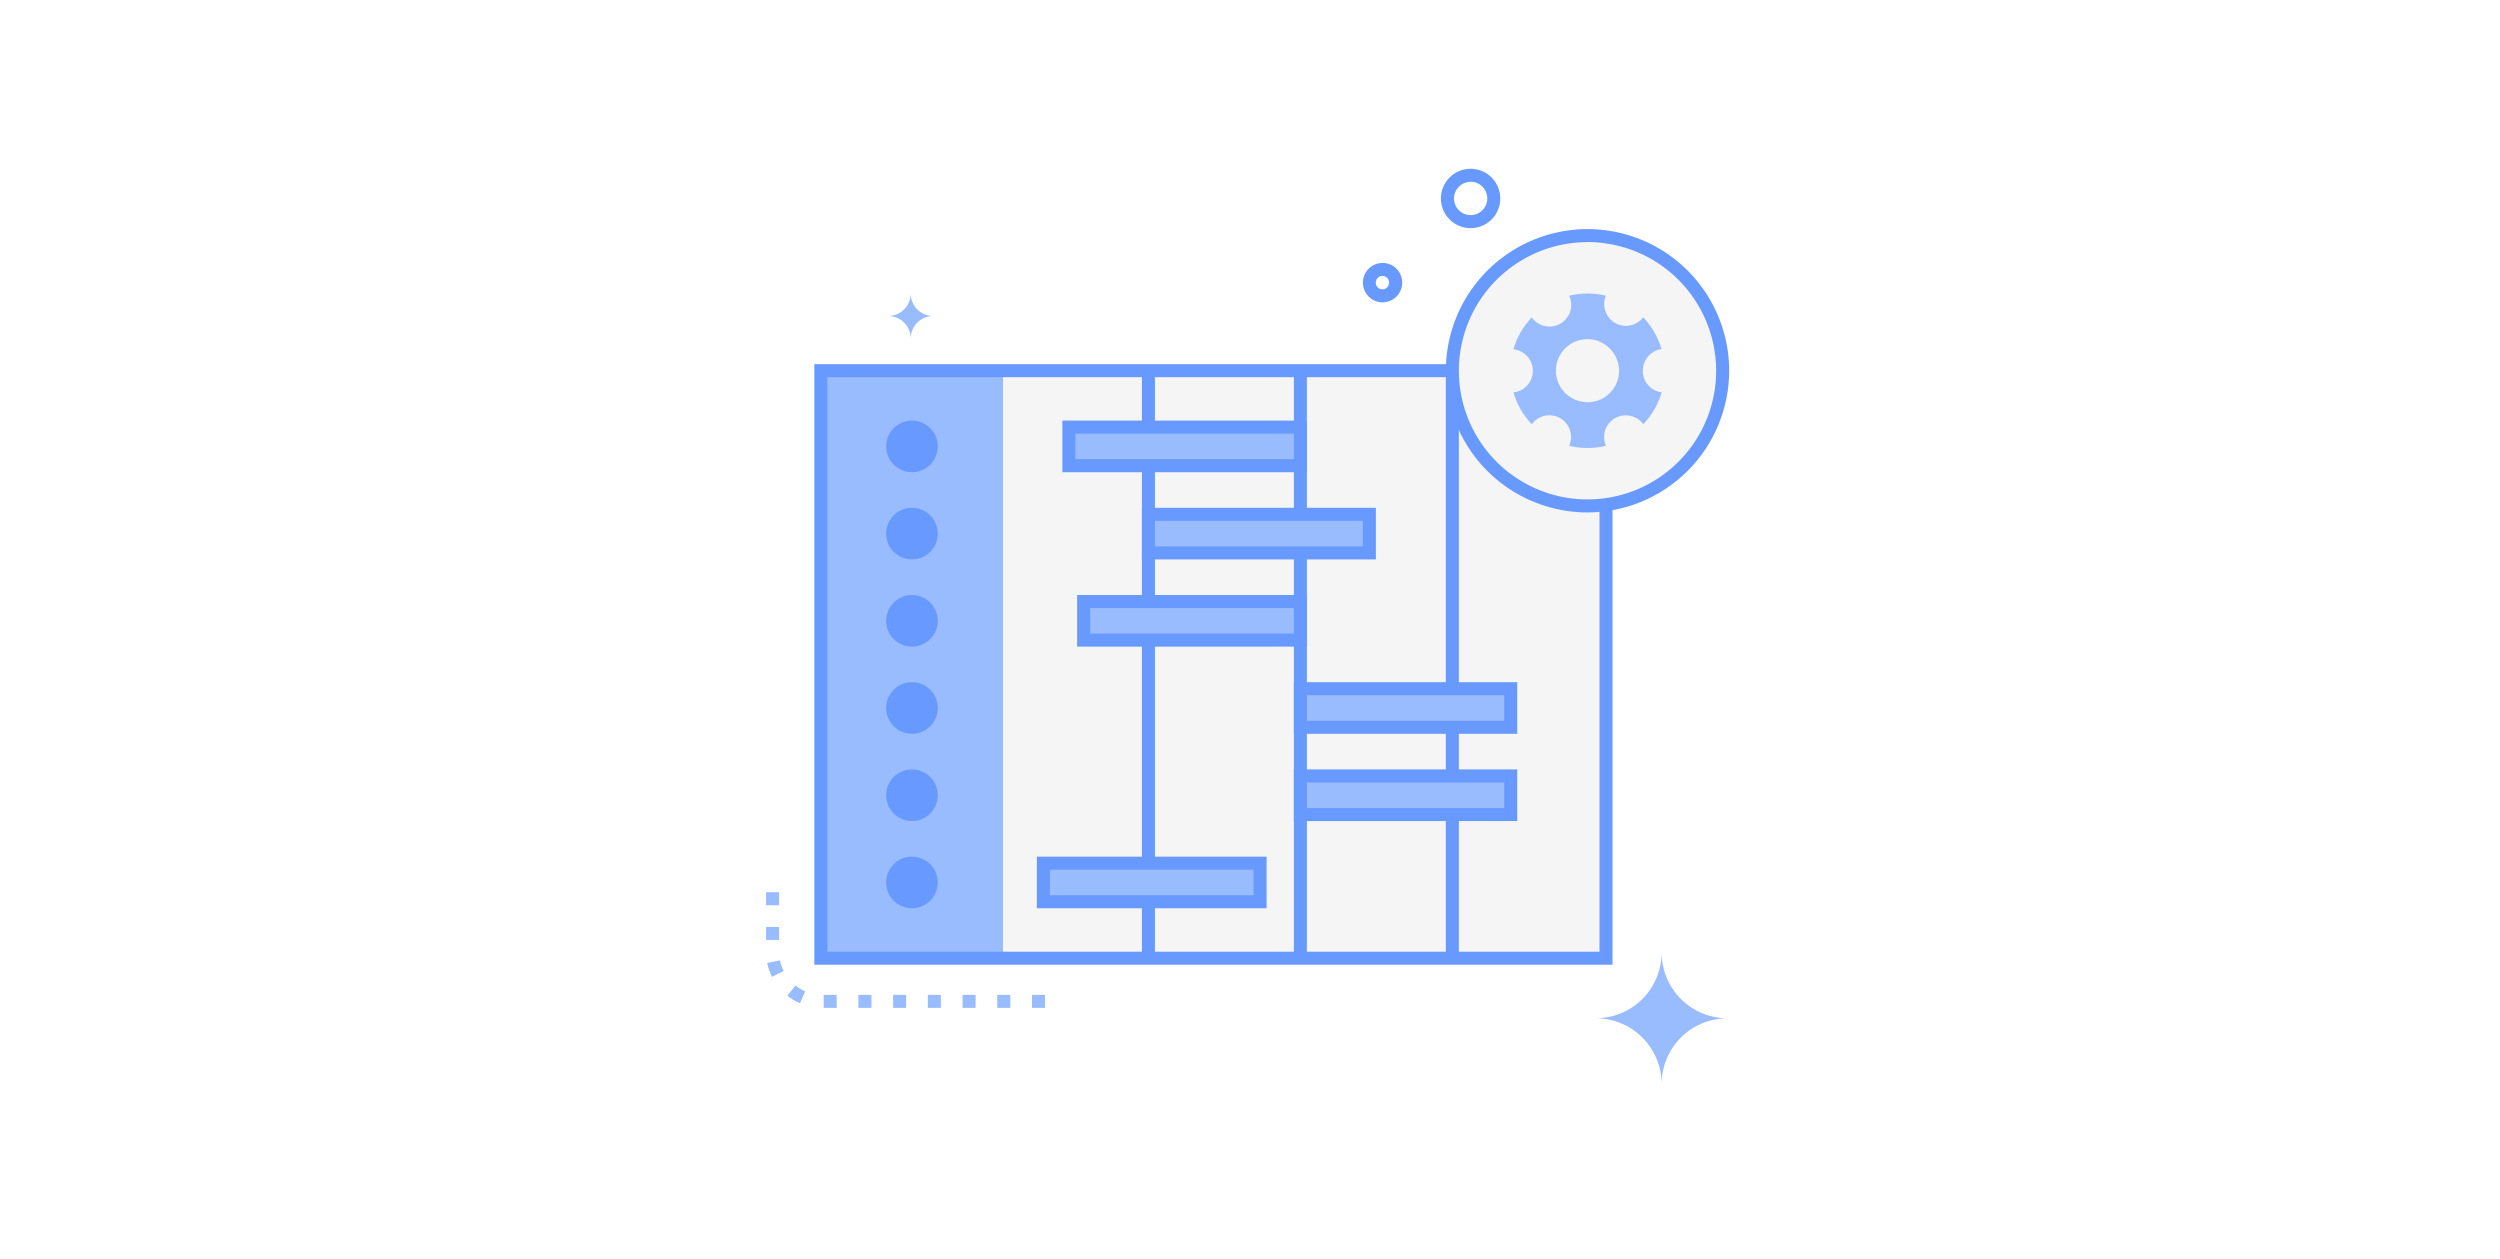 <svg width="270" height="136" viewBox="0 0 270 136" fill="none" xmlns="http://www.w3.org/2000/svg">
<rect width="270" height="136" fill="white"/>
<path d="M108.33 40.032H88.652V103.487H108.33V40.032Z" fill="#99BBFF"/>
<path d="M173.452 40.032H108.333V103.487H173.452V40.032Z" fill="#F5F5F5"/>
<path d="M173.449 40.032H108.331V103.487H173.449V40.032Z" fill="#F5F5F5"/>
<path d="M124.732 40.032H123.326V103.487H124.732V40.032Z" fill="#6799FE"/>
<path d="M141.143 40.032H139.737V103.487H141.143V40.032Z" fill="#6799FE"/>
<path d="M157.556 40.032H156.15V103.487H157.556V40.032Z" fill="#6799FE"/>
<path d="M140.442 46.126H115.439V50.295H140.442V46.126Z" fill="#99BBFF"/>
<path d="M147.888 55.545H124.029V59.715H147.888V55.545Z" fill="#99BBFF"/>
<path d="M140.442 64.965H117.033V69.134H140.442V64.965Z" fill="#99BBFF"/>
<path d="M163.156 74.382H140.44V78.552H163.156V74.382Z" fill="#99BBFF"/>
<path d="M163.156 83.802H140.44V87.971H163.156V83.802Z" fill="#99BBFF"/>
<path d="M141.143 50.998H114.736V45.423H141.143V50.998ZM116.142 49.592H139.737V46.829H116.142V49.592ZM148.594 60.418H123.326V54.842H148.594V60.418ZM124.734 59.012H147.187V56.248H124.734V59.012ZM141.143 69.838H116.33V64.262H141.143V69.838ZM117.736 68.431H139.737V65.668H117.736V68.431Z" fill="#6799FE"/>
<path d="M136.092 93.221H112.683V97.391H136.092V93.221Z" fill="#99BBFF"/>
<path d="M136.793 98.094H111.98V92.518H136.793V98.094ZM113.386 96.688H135.387V93.924H113.386V96.688ZM163.859 79.25H139.737V73.679H163.859V79.25ZM141.143 77.844H162.452V75.085H141.143V77.844ZM163.859 88.674H139.737V83.098H163.859V88.674ZM141.143 87.268H162.452V84.505H141.143V87.268ZM98.492 50.998C97.94 50.998 97.401 50.835 96.942 50.528C96.483 50.222 96.126 49.786 95.915 49.277C95.704 48.767 95.648 48.206 95.756 47.665C95.864 47.124 96.129 46.627 96.519 46.237C96.909 45.847 97.406 45.581 97.947 45.474C98.488 45.366 99.049 45.422 99.559 45.633C100.068 45.844 100.504 46.201 100.81 46.66C101.117 47.118 101.281 47.658 101.281 48.209C101.28 48.949 100.986 49.658 100.463 50.181C99.94 50.704 99.231 50.998 98.492 50.998ZM98.492 46.829C98.218 46.829 97.95 46.91 97.723 47.062C97.496 47.214 97.318 47.43 97.214 47.683C97.109 47.936 97.082 48.214 97.135 48.482C97.189 48.751 97.321 48.997 97.514 49.19C97.708 49.384 97.955 49.515 98.223 49.568C98.492 49.621 98.77 49.594 99.022 49.489C99.275 49.384 99.491 49.206 99.642 48.978C99.794 48.751 99.875 48.483 99.874 48.209C99.874 48.028 99.838 47.848 99.769 47.681C99.699 47.513 99.597 47.361 99.469 47.232C99.341 47.104 99.188 47.003 99.02 46.933C98.853 46.864 98.673 46.829 98.492 46.829Z" fill="#6799FE"/>
<path d="M98.492 50.298C99.644 50.298 100.577 49.364 100.577 48.212C100.577 47.06 99.644 46.126 98.492 46.126C97.339 46.126 96.406 47.06 96.406 48.212C96.406 49.364 97.339 50.298 98.492 50.298Z" fill="#6799FE"/>
<path d="M98.492 60.418C97.94 60.418 97.401 60.254 96.942 59.948C96.483 59.642 96.126 59.206 95.915 58.696C95.704 58.187 95.648 57.626 95.756 57.085C95.864 56.544 96.129 56.047 96.519 55.657C96.909 55.267 97.406 55.001 97.947 54.893C98.488 54.786 99.049 54.841 99.559 55.052C100.068 55.263 100.504 55.621 100.81 56.079C101.117 56.538 101.281 57.077 101.281 57.629C101.28 58.368 100.986 59.078 100.463 59.6C99.94 60.123 99.231 60.417 98.492 60.418ZM98.492 56.248C98.218 56.248 97.95 56.33 97.723 56.482C97.496 56.634 97.318 56.85 97.214 57.103C97.109 57.355 97.082 57.634 97.135 57.902C97.189 58.17 97.321 58.417 97.514 58.61C97.708 58.803 97.955 58.935 98.223 58.988C98.492 59.041 98.77 59.013 99.022 58.908C99.275 58.803 99.491 58.626 99.642 58.398C99.794 58.17 99.875 57.903 99.874 57.629C99.874 57.447 99.838 57.268 99.769 57.1C99.699 56.932 99.597 56.78 99.469 56.652C99.341 56.524 99.188 56.422 99.02 56.353C98.853 56.284 98.673 56.248 98.492 56.248Z" fill="#6799FE"/>
<path d="M98.492 59.715C99.644 59.715 100.577 58.781 100.577 57.629C100.577 56.477 99.644 55.543 98.492 55.543C97.339 55.543 96.406 56.477 96.406 57.629C96.406 58.781 97.339 59.715 98.492 59.715Z" fill="#6799FE"/>
<path d="M98.492 69.838C97.94 69.838 97.401 69.674 96.942 69.368C96.483 69.061 96.126 68.625 95.915 68.116C95.704 67.606 95.648 67.045 95.756 66.504C95.864 65.963 96.129 65.466 96.519 65.076C96.909 64.686 97.406 64.421 97.947 64.313C98.488 64.205 99.049 64.261 99.559 64.472C100.068 64.683 100.504 65.04 100.81 65.499C101.117 65.958 101.281 66.497 101.281 67.048C101.28 67.788 100.986 68.497 100.463 69.02C99.94 69.543 99.231 69.837 98.492 69.838ZM98.492 65.668C98.218 65.668 97.95 65.749 97.723 65.901C97.496 66.053 97.318 66.269 97.214 66.522C97.109 66.775 97.082 67.053 97.135 67.321C97.189 67.59 97.321 67.836 97.514 68.029C97.708 68.223 97.955 68.354 98.223 68.407C98.492 68.46 98.77 68.433 99.022 68.328C99.275 68.223 99.491 68.045 99.642 67.817C99.794 67.59 99.875 67.322 99.874 67.048C99.874 66.867 99.838 66.687 99.769 66.52C99.699 66.352 99.597 66.2 99.469 66.072C99.341 65.943 99.188 65.842 99.02 65.772C98.853 65.703 98.673 65.668 98.492 65.668Z" fill="#6799FE"/>
<path d="M98.492 69.134C99.644 69.134 100.577 68.201 100.577 67.048C100.577 65.896 99.644 64.963 98.492 64.963C97.339 64.963 96.406 65.896 96.406 67.048C96.406 68.201 97.339 69.134 98.492 69.134Z" fill="#6799FE"/>
<path d="M98.492 79.25C97.94 79.25 97.4 79.086 96.942 78.78C96.483 78.473 96.126 78.037 95.915 77.528C95.703 77.018 95.648 76.457 95.756 75.916C95.864 75.375 96.13 74.878 96.52 74.488C96.91 74.098 97.408 73.832 97.949 73.725C98.49 73.618 99.051 73.673 99.56 73.885C100.07 74.096 100.505 74.454 100.812 74.913C101.118 75.372 101.281 75.912 101.281 76.463C101.28 77.203 100.986 77.911 100.463 78.434C99.94 78.957 99.231 79.25 98.492 79.25ZM98.492 75.081C98.218 75.081 97.951 75.162 97.723 75.314C97.496 75.466 97.319 75.681 97.214 75.934C97.109 76.187 97.082 76.465 97.135 76.733C97.189 77.001 97.32 77.248 97.514 77.441C97.707 77.635 97.953 77.766 98.222 77.82C98.49 77.873 98.768 77.846 99.021 77.741C99.273 77.636 99.489 77.459 99.641 77.231C99.793 77.004 99.874 76.737 99.874 76.463C99.873 76.097 99.727 75.747 99.468 75.489C99.208 75.23 98.857 75.085 98.492 75.085V75.081Z" fill="#6799FE"/>
<path d="M98.492 78.554C99.644 78.554 100.577 77.62 100.577 76.468C100.577 75.316 99.644 74.382 98.492 74.382C97.339 74.382 96.406 75.316 96.406 76.468C96.406 77.62 97.339 78.554 98.492 78.554Z" fill="#6799FE"/>
<path d="M98.492 88.674C97.94 88.674 97.4 88.511 96.942 88.204C96.483 87.897 96.126 87.462 95.915 86.952C95.703 86.442 95.648 85.881 95.756 85.34C95.864 84.799 96.13 84.302 96.52 83.912C96.91 83.522 97.408 83.257 97.949 83.149C98.49 83.042 99.051 83.098 99.56 83.309C100.07 83.52 100.505 83.878 100.812 84.337C101.118 84.796 101.281 85.336 101.281 85.888C101.28 86.627 100.986 87.336 100.463 87.858C99.94 88.381 99.231 88.674 98.492 88.674ZM98.492 84.505C98.218 84.505 97.951 84.586 97.723 84.738C97.496 84.89 97.319 85.106 97.214 85.358C97.109 85.611 97.082 85.889 97.135 86.157C97.189 86.425 97.32 86.672 97.514 86.865C97.707 87.059 97.953 87.19 98.222 87.244C98.49 87.297 98.768 87.27 99.021 87.165C99.273 87.06 99.489 86.883 99.641 86.656C99.793 86.428 99.874 86.161 99.874 85.888C99.874 85.521 99.729 85.169 99.469 84.91C99.21 84.65 98.858 84.505 98.492 84.505Z" fill="#6799FE"/>
<path d="M98.492 87.973C99.644 87.973 100.577 87.04 100.577 85.888C100.577 84.736 99.644 83.802 98.492 83.802C97.339 83.802 96.406 84.736 96.406 85.888C96.406 87.04 97.339 87.973 98.492 87.973Z" fill="#6799FE"/>
<path d="M98.492 98.094C97.94 98.094 97.4 97.93 96.942 97.624C96.483 97.317 96.126 96.881 95.915 96.371C95.703 95.862 95.648 95.301 95.756 94.76C95.864 94.219 96.13 93.722 96.52 93.332C96.91 92.942 97.408 92.676 97.949 92.569C98.49 92.462 99.051 92.517 99.56 92.729C100.07 92.94 100.505 93.298 100.812 93.757C101.118 94.216 101.281 94.755 101.281 95.307C101.279 96.046 100.985 96.755 100.462 97.277C99.939 97.799 99.231 98.093 98.492 98.094ZM98.492 93.924C98.218 93.924 97.951 94.005 97.723 94.157C97.496 94.309 97.319 94.525 97.214 94.778C97.109 95.031 97.082 95.309 97.135 95.577C97.189 95.845 97.32 96.091 97.514 96.285C97.707 96.478 97.953 96.61 98.222 96.663C98.49 96.717 98.768 96.689 99.021 96.585C99.273 96.48 99.489 96.303 99.641 96.075C99.793 95.848 99.874 95.581 99.874 95.307C99.874 94.94 99.729 94.589 99.469 94.329C99.21 94.07 98.858 93.924 98.492 93.924Z" fill="#6799FE"/>
<path d="M98.492 97.393C99.644 97.393 100.577 96.459 100.577 95.307C100.577 94.155 99.644 93.221 98.492 93.221C97.339 93.221 96.406 94.155 96.406 95.307C96.406 96.459 97.339 97.393 98.492 97.393Z" fill="#6799FE"/>
<path d="M174.152 104.19H87.949V39.329H174.152V104.19ZM89.356 102.784H172.746V40.735H89.356V102.784Z" fill="#6799FE"/>
<path d="M171.45 54.629C179.512 54.629 186.047 48.094 186.047 40.032C186.047 31.97 179.512 25.435 171.45 25.435C163.388 25.435 156.853 31.97 156.853 40.032C156.853 48.094 163.388 54.629 171.45 54.629Z" fill="#F5F5F5"/>
<path d="M171.45 55.344C168.424 55.344 165.466 54.446 162.95 52.765C160.434 51.084 158.473 48.694 157.315 45.899C156.157 43.103 155.854 40.027 156.444 37.059C157.034 34.091 158.491 31.365 160.631 29.225C162.771 27.085 165.497 25.628 168.465 25.038C171.433 24.447 174.509 24.75 177.305 25.908C180.101 27.066 182.49 29.027 184.171 31.544C185.853 34.06 186.75 37.018 186.75 40.044C186.746 44.1 185.132 47.989 182.264 50.858C179.395 53.726 175.506 55.339 171.45 55.344ZM171.45 26.15C168.702 26.15 166.016 26.965 163.731 28.491C161.446 30.018 159.665 32.188 158.614 34.727C157.562 37.266 157.287 40.059 157.823 42.754C158.359 45.449 159.682 47.925 161.626 49.868C163.569 51.811 166.044 53.134 168.739 53.67C171.434 54.207 174.228 53.931 176.767 52.88C179.306 51.828 181.475 50.047 183.002 47.763C184.529 45.478 185.344 42.792 185.344 40.044C185.342 36.358 183.879 32.824 181.274 30.217C178.669 27.609 175.135 26.143 171.45 26.138V26.15Z" fill="#6799FE"/>
<path d="M177.422 40.032C177.422 39.465 177.627 38.917 177.999 38.488C178.371 38.06 178.885 37.78 179.447 37.7C179.068 36.414 178.388 35.236 177.464 34.264C177.119 34.719 176.62 35.032 176.06 35.145C175.5 35.257 174.919 35.162 174.424 34.876C173.93 34.59 173.557 34.134 173.376 33.593C173.194 33.052 173.216 32.463 173.438 31.937C172.134 31.617 170.773 31.617 169.47 31.937C169.718 32.467 169.758 33.072 169.583 33.63C169.408 34.189 169.029 34.662 168.523 34.956C168.016 35.251 167.418 35.344 166.846 35.219C166.274 35.094 165.769 34.759 165.431 34.281C164.503 35.25 163.823 36.43 163.448 37.719C164.024 37.779 164.557 38.051 164.945 38.481C165.332 38.912 165.547 39.471 165.547 40.05C165.547 40.629 165.332 41.187 164.945 41.618C164.557 42.048 164.024 42.32 163.448 42.38C163.826 43.667 164.506 44.846 165.431 45.816C165.771 45.347 166.273 45.021 166.84 44.9C167.407 44.779 167.998 44.873 168.5 45.162C169.002 45.452 169.379 45.917 169.558 46.468C169.737 47.019 169.705 47.617 169.47 48.146C170.774 48.467 172.136 48.467 173.44 48.146C173.207 47.617 173.177 47.021 173.357 46.472C173.536 45.923 173.912 45.459 174.413 45.171C174.913 44.882 175.503 44.788 176.068 44.907C176.633 45.026 177.135 45.35 177.476 45.816C178.403 44.846 179.084 43.667 179.459 42.378C178.891 42.303 178.371 42.023 177.996 41.591C177.621 41.159 177.416 40.604 177.422 40.032ZM171.005 43.409C170.43 43.336 169.884 43.116 169.417 42.772C168.951 42.428 168.58 41.971 168.34 41.444C168.1 40.917 167.998 40.337 168.044 39.759C168.091 39.182 168.284 38.626 168.605 38.143C168.926 37.661 169.365 37.269 169.881 37.004C170.396 36.739 170.97 36.609 171.549 36.628C172.128 36.647 172.693 36.813 173.19 37.111C173.687 37.409 174.1 37.828 174.389 38.331C174.712 38.879 174.874 39.507 174.857 40.143C174.84 40.779 174.644 41.397 174.292 41.927C173.94 42.457 173.446 42.877 172.866 43.139C172.286 43.401 171.645 43.495 171.014 43.409H171.005Z" fill="#99BBFF"/>
<path d="M158.829 24.641C158.387 24.642 157.95 24.551 157.544 24.375C157.139 24.198 156.775 23.94 156.474 23.616C156.173 23.293 155.942 22.91 155.796 22.493C155.651 22.076 155.592 21.633 155.626 21.192C155.659 20.752 155.783 20.323 155.99 19.932C156.197 19.542 156.483 19.198 156.829 18.923C157.175 18.648 157.575 18.448 158.002 18.335C158.429 18.222 158.875 18.198 159.312 18.266C160.11 18.389 160.832 18.808 161.334 19.441C161.836 20.073 162.081 20.871 162.02 21.677C161.959 22.482 161.597 23.234 161.005 23.784C160.413 24.333 159.636 24.639 158.829 24.641ZM158.829 19.637C158.485 19.637 158.148 19.735 157.859 19.921C157.569 20.106 157.339 20.371 157.195 20.684C157.052 20.996 157.001 21.343 157.048 21.684C157.096 22.024 157.241 22.344 157.465 22.605C157.689 22.866 157.983 23.058 158.312 23.156C158.642 23.255 158.993 23.257 159.323 23.163C159.654 23.068 159.95 22.881 160.178 22.622C160.405 22.364 160.554 22.046 160.606 21.706C160.646 21.449 160.631 21.186 160.56 20.936C160.489 20.686 160.365 20.453 160.196 20.256C160.027 20.058 159.817 19.899 159.58 19.79C159.344 19.681 159.087 19.625 158.827 19.625L158.829 19.637ZM149.313 32.654C149.021 32.653 148.732 32.592 148.464 32.474C148.196 32.357 147.955 32.185 147.757 31.97C147.558 31.756 147.406 31.502 147.31 31.226C147.214 30.95 147.175 30.657 147.198 30.365C147.22 30.073 147.302 29.789 147.438 29.531C147.575 29.272 147.764 29.044 147.993 28.862C148.221 28.68 148.485 28.546 148.768 28.471C149.05 28.395 149.345 28.378 149.634 28.421C149.911 28.462 150.177 28.558 150.416 28.703C150.656 28.848 150.864 29.039 151.029 29.265C151.261 29.582 151.401 29.958 151.433 30.35C151.465 30.742 151.388 31.135 151.211 31.486C151.033 31.837 150.762 32.131 150.427 32.338C150.092 32.544 149.707 32.653 149.313 32.654ZM149.313 29.802C149.174 29.799 149.037 29.837 148.919 29.91C148.801 29.983 148.706 30.089 148.646 30.215C148.586 30.341 148.564 30.481 148.582 30.619C148.6 30.757 148.657 30.887 148.747 30.993C148.837 31.099 148.956 31.178 149.089 31.218C149.222 31.259 149.364 31.26 149.498 31.223C149.632 31.184 149.752 31.109 149.844 31.004C149.936 30.9 149.996 30.771 150.016 30.634C150.033 30.531 150.027 30.427 149.999 30.327C149.971 30.227 149.922 30.134 149.856 30.055C149.789 29.976 149.706 29.912 149.612 29.867C149.519 29.823 149.417 29.799 149.313 29.797V29.802Z" fill="#6799FE"/>
<path d="M112.863 108.849H111.457V107.443H112.863V108.849ZM109.113 108.849H107.707V107.443H109.113V108.849ZM105.363 108.849H103.957V107.443H105.363V108.849ZM101.613 108.849H100.207V107.443H101.613V108.849ZM97.863 108.849H96.457V107.443H97.863V108.849ZM94.113 108.849H92.707V107.443H94.113V108.849ZM90.363 108.849H88.957V107.443H90.363V108.849ZM86.395 108.35C85.908 108.139 85.451 107.865 85.036 107.534L85.91 106.433C86.228 106.688 86.579 106.899 86.953 107.061L86.395 108.35ZM83.377 105.5C83.138 105.025 82.964 104.521 82.859 104L84.234 103.719C84.316 104.118 84.45 104.505 84.633 104.87L83.377 105.5ZM84.141 101.516H82.734V100.109H84.141V101.516ZM84.141 97.766H82.734V96.359H84.141V97.766Z" fill="#99BBFF"/>
<path d="M172.35 109.972C174.234 109.972 176.042 110.721 177.374 112.054C178.707 113.386 179.456 115.194 179.456 117.078C179.456 115.193 180.205 113.386 181.538 112.053C182.87 110.721 184.678 109.972 186.562 109.972C185.629 109.972 184.705 109.789 183.843 109.432C182.98 109.075 182.197 108.551 181.537 107.891C180.877 107.231 180.354 106.448 179.997 105.585C179.639 104.723 179.456 103.799 179.456 102.866C179.456 104.75 178.708 106.558 177.375 107.891C176.042 109.223 174.235 109.972 172.35 109.972ZM95.923 34.128C96.568 34.128 97.187 34.384 97.643 34.841C98.099 35.297 98.355 35.916 98.355 36.561C98.355 35.917 98.611 35.299 99.066 34.843C99.52 34.387 100.137 34.13 100.781 34.128C100.137 34.126 99.52 33.869 99.066 33.413C98.611 32.957 98.355 32.339 98.355 31.695C98.355 32.015 98.293 32.331 98.17 32.626C98.048 32.922 97.869 33.19 97.643 33.416C97.417 33.642 97.149 33.821 96.854 33.943C96.558 34.065 96.242 34.128 95.923 34.128Z" fill="#99BBFF"/>
</svg>

